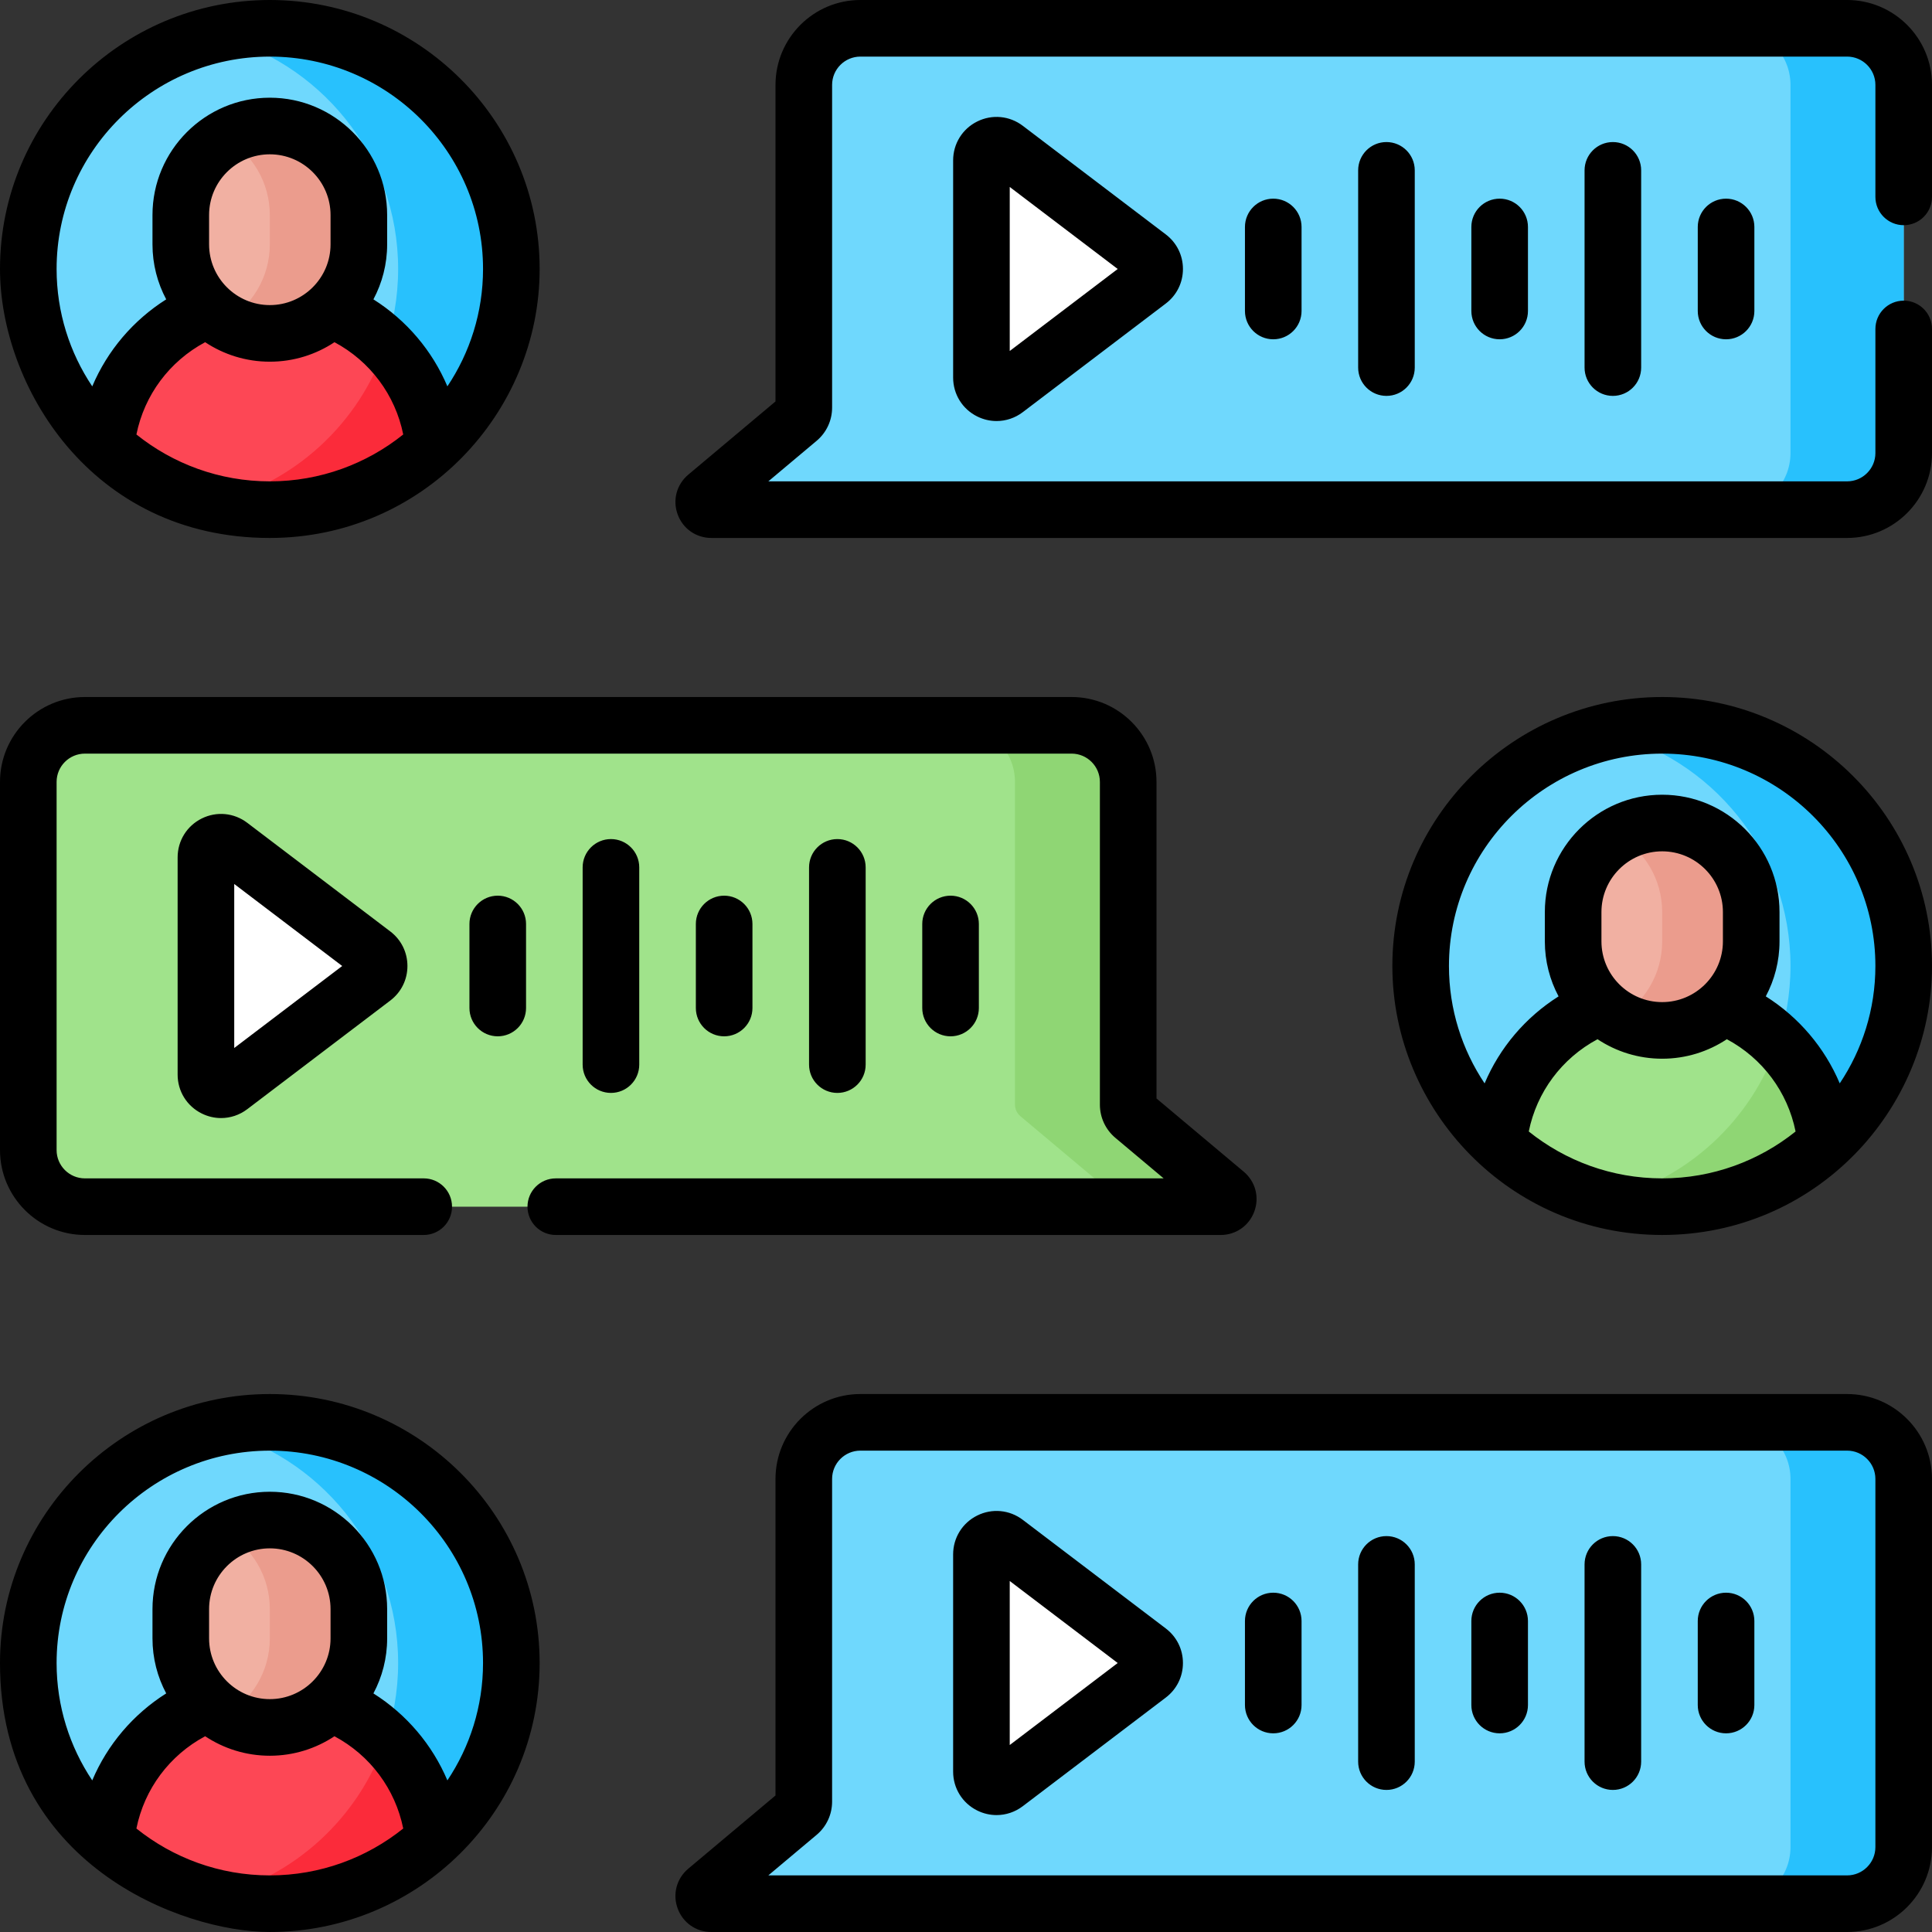 <svg xmlns="http://www.w3.org/2000/svg" id="Capa_1" height="512" viewBox="0 0 512 512" width="512"><rect x="0" y="0" width="512" height="512" fill="#333333" stroke="none"/><g><g><g><g><path d="m489.5 135.065h-300.989c-1.867 0-2.716-2.331-1.286-3.532l24.364-20.452c.905-.76 1.428-1.882 1.428-3.064v-85.517c0-8.284 6.716-15 15-15h261.483c8.284 0 15 6.716 15 15v97.565c0 8.284-6.716 15-15 15z" fill="#6fd8fd"></path><path d="m489.5 7.5h-30c8.284 0 15 6.716 15 15v97.565c0 8.284-6.716 15-15 15h30c8.284 0 15-6.716 15-15v-97.565c0-8.284-6.716-15-15-15z" fill="#28c1fd"></path><g><path d="m260.092 100.07v-57.574c0-3.307 3.786-5.186 6.419-3.185l37.901 28.787c2.107 1.601 2.107 4.77 0 6.371l-37.901 28.787c-2.633 1.999-6.419.121-6.419-3.186z" fill="#fff"></path></g></g><g><path d="m130.586 72.582c0 35.226-21.909 58.636-57.258 58.636-16.748 0-33.817-2.563-45.224-13.056-12.669-11.654-20.604-28.343-20.604-46.879 0-30.077 20.891-55.291 49.001-62.02 4.813-1.152 14.163 1.283 19.33 1.283 35.349 0 54.755 26.81 54.755 62.036z" fill="#6fd8fd"></path><path d="m71.505 7.5c-5.168 0-10.187.627-15 1.779 28.109 6.73 49.005 31.927 49.005 62.003s-20.896 55.274-49.005 62.004c4.813 1.152 11.655-2.068 16.823-2.068 14.142 0 25.351-6.663 35.54-13.549 1.877-1.269 4.263 2.126 6.038.493 12.669-11.654 20.604-28.343 20.604-46.879 0-35.227-28.656-63.783-64.005-63.783z" fill="#28c1fd"></path><path d="m73.432 133.535c11.127 0 18.853-4.116 27.397-8.64 4.316-2.285 10.246-3.214 14.075-6.736-2.104-22.042-20.728-39.286-43.398-39.286-22.67 0-41.294 17.243-43.398 39.286 7.888 7.255 17.609 12.56 28.395 15.143 4.811 1.153 11.762.233 16.929.233z" fill="#fd4755"></path><path d="m102.215 91.488c-6.933 20.684-24.204 36.649-45.71 41.798 4.813 1.152 9.832 1.779 15 1.779 16.75 0 31.99-6.419 43.397-16.913-.993-10.39-5.659-19.711-12.687-26.664z" fill="#fb2b3a"></path><path d="m72.89 83.451c-4.299 0-9.714 3.753-13.186 1.744-7.05-4.08-11.794-11.704-11.794-20.436v-7.769c0-8.732 4.743-16.356 11.794-20.436 3.471-2.009 7.502-1.037 11.801-1.037v2.132c13.031 0 20.192 5.479 20.192 18.51l-.688 9.403c-.001 13.03-5.088 17.889-18.119 17.889z" fill="#f1b0a2"></path><path d="m71.505 33.395c-4.299 0-8.326 1.155-11.797 3.164 7.05 4.08 11.797 11.698 11.797 20.43v7.769c0 8.732-4.747 16.35-11.797 20.43 3.471 2.009 7.498 3.164 11.797 3.164 13.031 0 23.594-10.563 23.594-23.594v-7.769c0-13.031-10.563-23.594-23.594-23.594z" fill="#eb9c8d"></path></g></g><g><g><path d="m489.5 504.5h-300.989c-1.867 0-2.716-2.331-1.286-3.532l24.364-20.452c.905-.76 1.428-1.882 1.428-3.064v-85.518c0-8.284 6.716-15 15-15h261.483c8.284 0 15 6.716 15 15v97.566c0 8.284-6.716 15-15 15z" fill="#6fd8fd"></path><path d="m489.5 376.935h-30c8.284 0 15 6.716 15 15v97.565c0 8.284-6.716 15-15 15h30c8.284 0 15-6.716 15-15v-97.565c0-8.284-6.716-15-15-15z" fill="#28c1fd"></path><g><path d="m260.092 469.504v-57.574c0-3.307 3.786-5.186 6.419-3.185l37.901 28.787c2.107 1.601 2.107 4.77 0 6.371l-37.901 28.787c-2.633 2-6.419.122-6.419-3.186z" fill="#fff"></path></g></g><g><path d="m130.586 442.017c0 35.226-21.909 58.636-57.258 58.636-16.748 0-33.817-2.564-45.224-13.056-12.669-11.654-20.604-28.343-20.604-46.88 0-30.077 20.891-55.291 49.001-62.02 4.813-1.152 14.163 1.283 19.33 1.283 35.349.001 54.755 26.811 54.755 62.037z" fill="#6fd8fd"></path><path d="m71.505 376.935c-5.168 0-10.187.627-15 1.779 28.109 6.73 49.005 31.927 49.005 62.003s-20.896 55.274-49.005 62.004c4.813 1.152 11.655-2.068 16.823-2.068 14.142 0 25.351-6.663 35.54-13.55 1.877-1.269 4.263 2.126 6.038.493 12.669-11.654 20.604-28.343 20.604-46.879 0-35.226-28.656-63.782-64.005-63.782z" fill="#28c1fd"></path><path d="m73.432 502.97c11.127 0 18.853-4.116 27.397-8.64 4.316-2.285 10.246-3.214 14.075-6.736-2.104-22.042-20.728-39.286-43.398-39.286-22.67 0-41.294 17.243-43.398 39.286 7.888 7.255 17.609 12.56 28.395 15.143 4.811 1.152 11.762.233 16.929.233z" fill="#fd4755"></path><path d="m102.215 460.923c-6.933 20.684-24.204 36.649-45.71 41.798 4.813 1.152 9.832 1.779 15 1.779 16.75 0 31.99-6.419 43.397-16.913-.993-10.39-5.659-19.711-12.687-26.664z" fill="#fb2b3a"></path><path d="m72.923 453.067c-4.299 0-9.748 3.571-13.219 1.562-7.05-4.08-11.794-11.704-11.794-20.436v-7.769c0-8.732 4.743-16.356 11.794-20.436 3.471-2.009 8.815 1.095 13.114 1.095 13.031 0 20.253 6.323 20.253 19.354l-1.051 7.358c0 13.031-6.066 19.272-19.097 19.272z" fill="#f1b0a2"></path><path d="m71.505 402.83c-4.299 0-8.326 1.155-11.797 3.164 7.05 4.08 11.797 11.698 11.797 20.43v7.769c0 8.732-4.747 16.35-11.797 20.43 3.471 2.009 7.498 3.164 11.797 3.164 13.031 0 23.594-10.563 23.594-23.594v-7.769c0-13.031-10.563-23.594-23.594-23.594z" fill="#eb9c8d"></path></g></g><g><g><path d="m22.5 319.783h300.989c1.867 0 2.716-2.331 1.286-3.532l-24.364-20.452c-.905-.76-1.428-1.882-1.428-3.064v-85.518c0-8.284-6.716-15-15-15h-261.483c-8.284 0-15 6.716-15 15v97.565c0 8.285 6.716 15.001 15 15.001z" fill="#a0e38b"></path><path d="m324.775 316.251-24.364-20.452c-.905-.76-1.428-1.881-1.428-3.063v-85.518c0-8.284-6.716-15-15-15h-30c8.284 0 15 6.716 15 15v85.518c0 1.182.523 2.304 1.428 3.063l24.364 20.452c1.43 1.2.581 3.532-1.286 3.532h30c1.867-.001 2.716-2.332 1.286-3.532z" fill="#8fd674"></path><g><path d="m54.575 284.787v-57.574c0-3.307 3.786-5.186 6.419-3.185l37.901 28.787c2.108 1.601 2.108 4.77 0 6.371l-37.901 28.787c-2.634 2-6.419.121-6.419-3.186z" fill="#fff"></path></g></g><g><path d="m499.576 257.299c0 35.226-21.909 58.636-57.258 58.636-16.748 0-33.817-2.564-45.224-13.056-12.669-11.653-20.604-28.343-20.604-46.879 0-30.077 20.891-55.291 49.001-62.02 4.813-1.152 14.163 1.283 19.33 1.283 35.349 0 54.755 26.81 54.755 62.036z" fill="#6fd8fd"></path><path d="m440.495 192.218c-5.168 0-10.187.627-15 1.779 28.109 6.73 49.005 31.927 49.005 62.003s-20.896 55.274-49.005 62.004c4.813 1.152 11.655-2.068 16.823-2.068 14.142 0 25.351-6.663 35.54-13.55 1.877-1.269 4.263 2.126 6.038.493 12.669-11.653 20.604-28.343 20.604-46.879 0-35.226-28.656-63.782-64.005-63.782z" fill="#28c1fd"></path><path d="m442.422 318.253c11.127 0 18.853-4.116 27.397-8.64 4.316-2.285 10.246-3.214 14.075-6.736-2.104-22.042-20.728-39.286-43.398-39.286-22.67 0-41.294 17.243-43.398 39.286 7.888 7.255 17.609 12.56 28.395 15.143 4.811 1.152 11.762.233 16.929.233z" fill="#a0e38b"></path><path d="m471.205 276.206c-6.933 20.684-24.204 36.649-45.71 41.798 4.813 1.152 9.832 1.779 15 1.779 16.75 0 31.99-6.419 43.397-16.913-.993-10.39-5.659-19.711-12.687-26.664z" fill="#8fd674"></path><path d="m441.294 269.994-.799 1.219c-4.299 0-8.329.708-11.801-1.301-7.05-4.08-11.794-11.704-11.794-20.436v-7.769c0-8.732 4.743-16.356 11.794-20.436 3.471-2.009 7.502-.425 11.801-.425 13.031 0 19.89 8.091 19.89 21.122l-.948 7.582c0 13.031-5.112 20.444-18.143 20.444z" fill="#f1b0a2"></path><path d="m440.495 218.113c-4.299 0-8.326 1.155-11.797 3.164 7.05 4.08 11.797 11.698 11.797 20.43v7.769c0 8.732-4.747 16.35-11.797 20.43 3.471 2.009 7.498 3.164 11.797 3.164 13.031 0 23.594-10.563 23.594-23.594v-7.769c0-13.031-10.563-23.594-23.594-23.594z" fill="#eb9c8d"></path></g></g></g><path d="m229.408 282.135v-52.27c0-4.143-3.358-7.5-7.5-7.5s-7.5 3.357-7.5 7.5v52.27c0 4.143 3.358 7.5 7.5 7.5s7.5-3.358 7.5-7.5zm-30-15v-22.27c0-4.143-3.358-7.5-7.5-7.5s-7.5 3.357-7.5 7.5v22.27c0 4.143 3.358 7.5 7.5 7.5s7.5-3.358 7.5-7.5zm60 0v-22.27c0-4.143-3.358-7.5-7.5-7.5s-7.5 3.357-7.5 7.5v22.27c0 4.143 3.358 7.5 7.5 7.5s7.5-3.358 7.5-7.5zm73.008 53.897c1.383-3.796.276-7.928-2.818-10.525l-23.115-19.403v-83.886c0-12.406-10.094-22.5-22.5-22.5h-261.483c-12.407 0-22.5 10.094-22.5 22.5v97.564c0 12.406 10.093 22.5 22.5 22.5h89.791c4.142 0 7.5-3.357 7.5-7.5s-3.358-7.5-7.5-7.5h-89.791c-4.136 0-7.5-3.364-7.5-7.5v-97.564c0-4.136 3.364-7.5 7.5-7.5h261.482c4.136 0 7.5 3.364 7.5 7.5v85.518c0 3.407 1.497 6.617 4.106 8.808l12.793 10.739h-161.09c-4.142 0-7.5 3.357-7.5 7.5s3.358 7.5 7.5 7.5h176.199c4.039-.001 7.544-2.454 8.926-6.251zm-260.911-178.467c40.402 0 71.505-33.048 71.505-71.283 0-39.304-32.077-71.282-71.505-71.282s-71.505 31.978-71.505 71.282c0 30.469 23.784 71.283 71.505 71.283zm0-15c-13.373 0-25.667-4.661-35.354-12.425 2.116-10.472 8.764-19.39 18.217-24.454 4.917 3.261 10.808 5.166 17.137 5.166s12.219-1.905 17.136-5.166c9.455 5.06 16.104 13.978 18.219 24.454-9.688 7.764-21.982 12.425-35.355 12.425zm-16.094-62.806v-7.77c0-8.875 7.22-16.095 16.094-16.095s16.094 7.22 16.094 16.095v7.77c0 8.874-7.22 16.094-16.094 16.094s-16.094-7.22-16.094-16.094zm16.094-49.759c31.157 0 56.505 25.248 56.505 56.282 0 11.495-3.484 22.191-9.446 31.109-4.004-9.456-10.811-17.501-19.603-23.058 2.319-4.35 3.638-9.311 3.638-14.575v-7.77c0-17.146-13.949-31.095-31.094-31.095s-31.094 13.951-31.094 31.096v7.77c0 5.264 1.319 10.224 3.638 14.574-8.791 5.56-15.597 13.606-19.601 23.06-5.964-8.919-9.448-19.616-9.448-31.111 0-31.034 25.348-56.282 56.505-56.282zm0 354.435c-39.428 0-71.505 31.977-71.505 71.283 0 53.387 48.291 71.282 71.505 71.282 39.156 0 71.505-31.683 71.505-71.282 0-39.306-32.077-71.283-71.505-71.283zm0 127.565c-13.373 0-25.668-4.661-35.356-12.425 2.115-10.476 8.764-19.395 18.219-24.453 4.917 3.261 10.807 5.166 17.136 5.166 6.327 0 12.216-1.904 17.132-5.163 9.458 5.06 16.109 13.978 18.224 24.45-9.687 7.764-21.982 12.425-35.355 12.425zm-16.094-62.807v-7.77c0-8.874 7.22-16.094 16.094-16.094s16.094 7.22 16.094 16.094v7.77c0 8.875-7.22 16.095-16.094 16.095s-16.094-7.22-16.094-16.095zm63.153 37.633c-4.004-9.454-10.812-17.497-19.605-23.054 2.32-4.351 3.64-9.313 3.64-14.578v-7.77c0-17.146-13.949-31.094-31.094-31.094s-31.094 13.948-31.094 31.094v7.77c0 5.264 1.319 10.224 3.638 14.574-8.792 5.556-15.599 13.601-19.603 23.058-5.962-8.919-9.446-19.614-9.446-31.108 0-31.034 25.348-56.283 56.505-56.283s56.505 25.249 56.505 56.283c0 11.494-3.484 22.19-9.446 31.108zm50.844-189.691v-52.27c0-4.143-3.358-7.5-7.5-7.5s-7.5 3.357-7.5 7.5v52.27c0 4.143 3.358 7.5 7.5 7.5s7.5-3.358 7.5-7.5zm-30-15v-22.27c0-4.143-3.358-7.5-7.5-7.5s-7.5 3.357-7.5 7.5v22.27c0 4.143 3.358 7.5 7.5 7.5s7.5-3.358 7.5-7.5zm131.641-233.796c-3.503-2.663-8.127-3.1-12.068-1.145-3.94 1.955-6.389 5.902-6.389 10.301v57.574c0 4.399 2.448 8.347 6.39 10.302 1.633.811 3.385 1.21 5.124 1.21 2.457 0 4.893-.796 6.942-2.354l37.901-28.787c2.888-2.193 4.544-5.531 4.544-9.158 0-3.626-1.656-6.964-4.544-9.157zm-3.457 59.678v-43.468l28.615 21.734zm182.334-32.869v22.269c0 4.143 3.357 7.5 7.5 7.5s7.5-3.357 7.5-7.5v-22.269c0-4.143-3.357-7.5-7.5-7.5s-7.5 3.358-7.5 7.5zm54.574-.47c4.143 0 7.5-3.357 7.5-7.5v-29.678c0-12.406-10.094-22.5-22.5-22.5h-261.483c-12.407 0-22.5 10.094-22.5 22.5v83.886l-23.115 19.403c-3.094 2.598-4.201 6.729-2.818 10.526s4.886 6.25 8.927 6.25h300.989c12.406 0 22.5-10.094 22.5-22.5v-32.887c0-4.143-3.357-7.5-7.5-7.5s-7.5 3.357-7.5 7.5v32.888c0 4.136-3.364 7.5-7.5 7.5h-285.883l12.792-10.738c2.611-2.19 4.108-5.401 4.108-8.81v-85.518c0-4.136 3.364-7.5 7.5-7.5h261.483c4.136 0 7.5 3.364 7.5 7.5v29.678c0 4.142 3.357 7.5 7.5 7.5zm-84.574-14.53v52.269c0 4.143 3.357 7.5 7.5 7.5s7.5-3.357 7.5-7.5v-52.269c0-4.143-3.357-7.5-7.5-7.5s-7.5 3.358-7.5 7.5zm-90 15v22.269c0 4.143 3.357 7.5 7.5 7.5s7.5-3.357 7.5-7.5v-22.269c0-4.143-3.357-7.5-7.5-7.5s-7.5 3.358-7.5 7.5zm110.569 124.57c-39.428 0-71.505 31.978-71.505 71.282 0 38.317 31.151 71.282 71.505 71.282 40.406 0 71.505-32.943 71.505-71.282 0-39.305-32.077-71.282-71.505-71.282zm0 127.564c-13.373 0-25.667-4.661-35.355-12.424 2.116-10.475 8.766-19.393 18.221-24.452 4.917 3.26 10.806 5.165 17.134 5.165 6.33 0 12.221-1.906 17.138-5.167 9.453 5.058 16.101 13.977 18.216 24.455-9.687 7.763-21.981 12.423-35.354 12.423zm-16.095-62.806v-7.769c0-8.875 7.22-16.095 16.095-16.095s16.095 7.22 16.095 16.095v7.769c0 8.875-7.22 16.095-16.095 16.095s-16.095-7.22-16.095-16.095zm63.154 37.633c-4.004-9.458-10.811-17.503-19.602-23.06 2.318-4.35 3.637-9.31 3.637-14.573v-7.769c0-17.146-13.949-31.095-31.095-31.095s-31.094 13.95-31.094 31.095v7.769c0 5.265 1.32 10.226 3.639 14.577-8.792 5.557-15.598 13.602-19.603 23.057-5.962-8.918-9.447-19.615-9.447-31.11 0-31.034 25.348-56.282 56.505-56.282s56.506 25.248 56.506 56.282c0 11.495-3.484 22.191-9.446 31.109zm-97.628-226.961v22.269c0 4.143 3.357 7.5 7.5 7.5s7.5-3.357 7.5-7.5v-22.269c0-4.143-3.357-7.5-7.5-7.5s-7.5 3.358-7.5 7.5zm-30-15v52.269c0 4.143 3.357 7.5 7.5 7.5s7.5-3.357 7.5-7.5v-52.269c0-4.143-3.357-7.5-7.5-7.5s-7.5 3.358-7.5 7.5zm-22.5 376.935c-4.143 0-7.5 3.357-7.5 7.5v22.269c0 4.143 3.357 7.5 7.5 7.5s7.5-3.357 7.5-7.5v-22.269c0-4.143-3.358-7.5-7.5-7.5zm-271.896-204.028c-3.503-2.661-8.127-3.1-12.067-1.143-3.94 1.955-6.388 5.902-6.388 10.301v57.574c0 4.398 2.448 8.346 6.388 10.301 1.634.812 3.385 1.211 5.125 1.211 2.457 0 4.892-.796 6.942-2.354l37.901-28.787c2.888-2.193 4.544-5.531 4.544-9.158s-1.656-6.965-4.544-9.158zm-3.455 59.679v-43.469l28.615 21.735zm246.874 153.826-37.9-28.786c-3.502-2.662-8.127-3.102-12.067-1.145-3.941 1.955-6.39 5.902-6.39 10.302v57.574c0 4.398 2.448 8.346 6.389 10.301 1.634.812 3.385 1.21 5.125 1.21 2.457 0 4.893-.796 6.942-2.354l37.901-28.787c2.888-2.193 4.544-5.531 4.544-9.157 0-3.627-1.656-6.965-4.544-9.158zm-41.357 30.891v-43.468l28.615 21.733zm99.834-55.368c-4.143 0-7.5 3.357-7.5 7.5v52.269c0 4.143 3.357 7.5 7.5 7.5s7.5-3.357 7.5-7.5v-52.269c0-4.143-3.358-7.5-7.5-7.5zm60 0c-4.143 0-7.5 3.357-7.5 7.5v52.269c0 4.143 3.357 7.5 7.5 7.5s7.5-3.357 7.5-7.5v-52.269c0-4.143-3.358-7.5-7.5-7.5zm-30 15c-4.143 0-7.5 3.357-7.5 7.5v22.269c0 4.143 3.357 7.5 7.5 7.5s7.5-3.357 7.5-7.5v-22.269c0-4.143-3.358-7.5-7.5-7.5zm60 0c-4.143 0-7.5 3.357-7.5 7.5v22.269c0 4.143 3.357 7.5 7.5 7.5s7.5-3.357 7.5-7.5v-22.269c0-4.143-3.358-7.5-7.5-7.5zm32.074-52.648h-261.483c-12.407 0-22.5 10.094-22.5 22.5v83.887l-23.117 19.404c-3.093 2.599-4.198 6.73-2.815 10.526s4.887 6.248 8.926 6.248h300.989c12.406 0 22.5-10.094 22.5-22.5v-97.565c0-12.407-10.094-22.5-22.5-22.5zm7.5 120.065c0 4.136-3.364 7.5-7.5 7.5h-285.883l12.792-10.737c2.611-2.19 4.108-5.401 4.108-8.81v-85.519c0-4.136 3.364-7.5 7.5-7.5h261.483c4.136 0 7.5 3.364 7.5 7.5z"></path></g></svg>